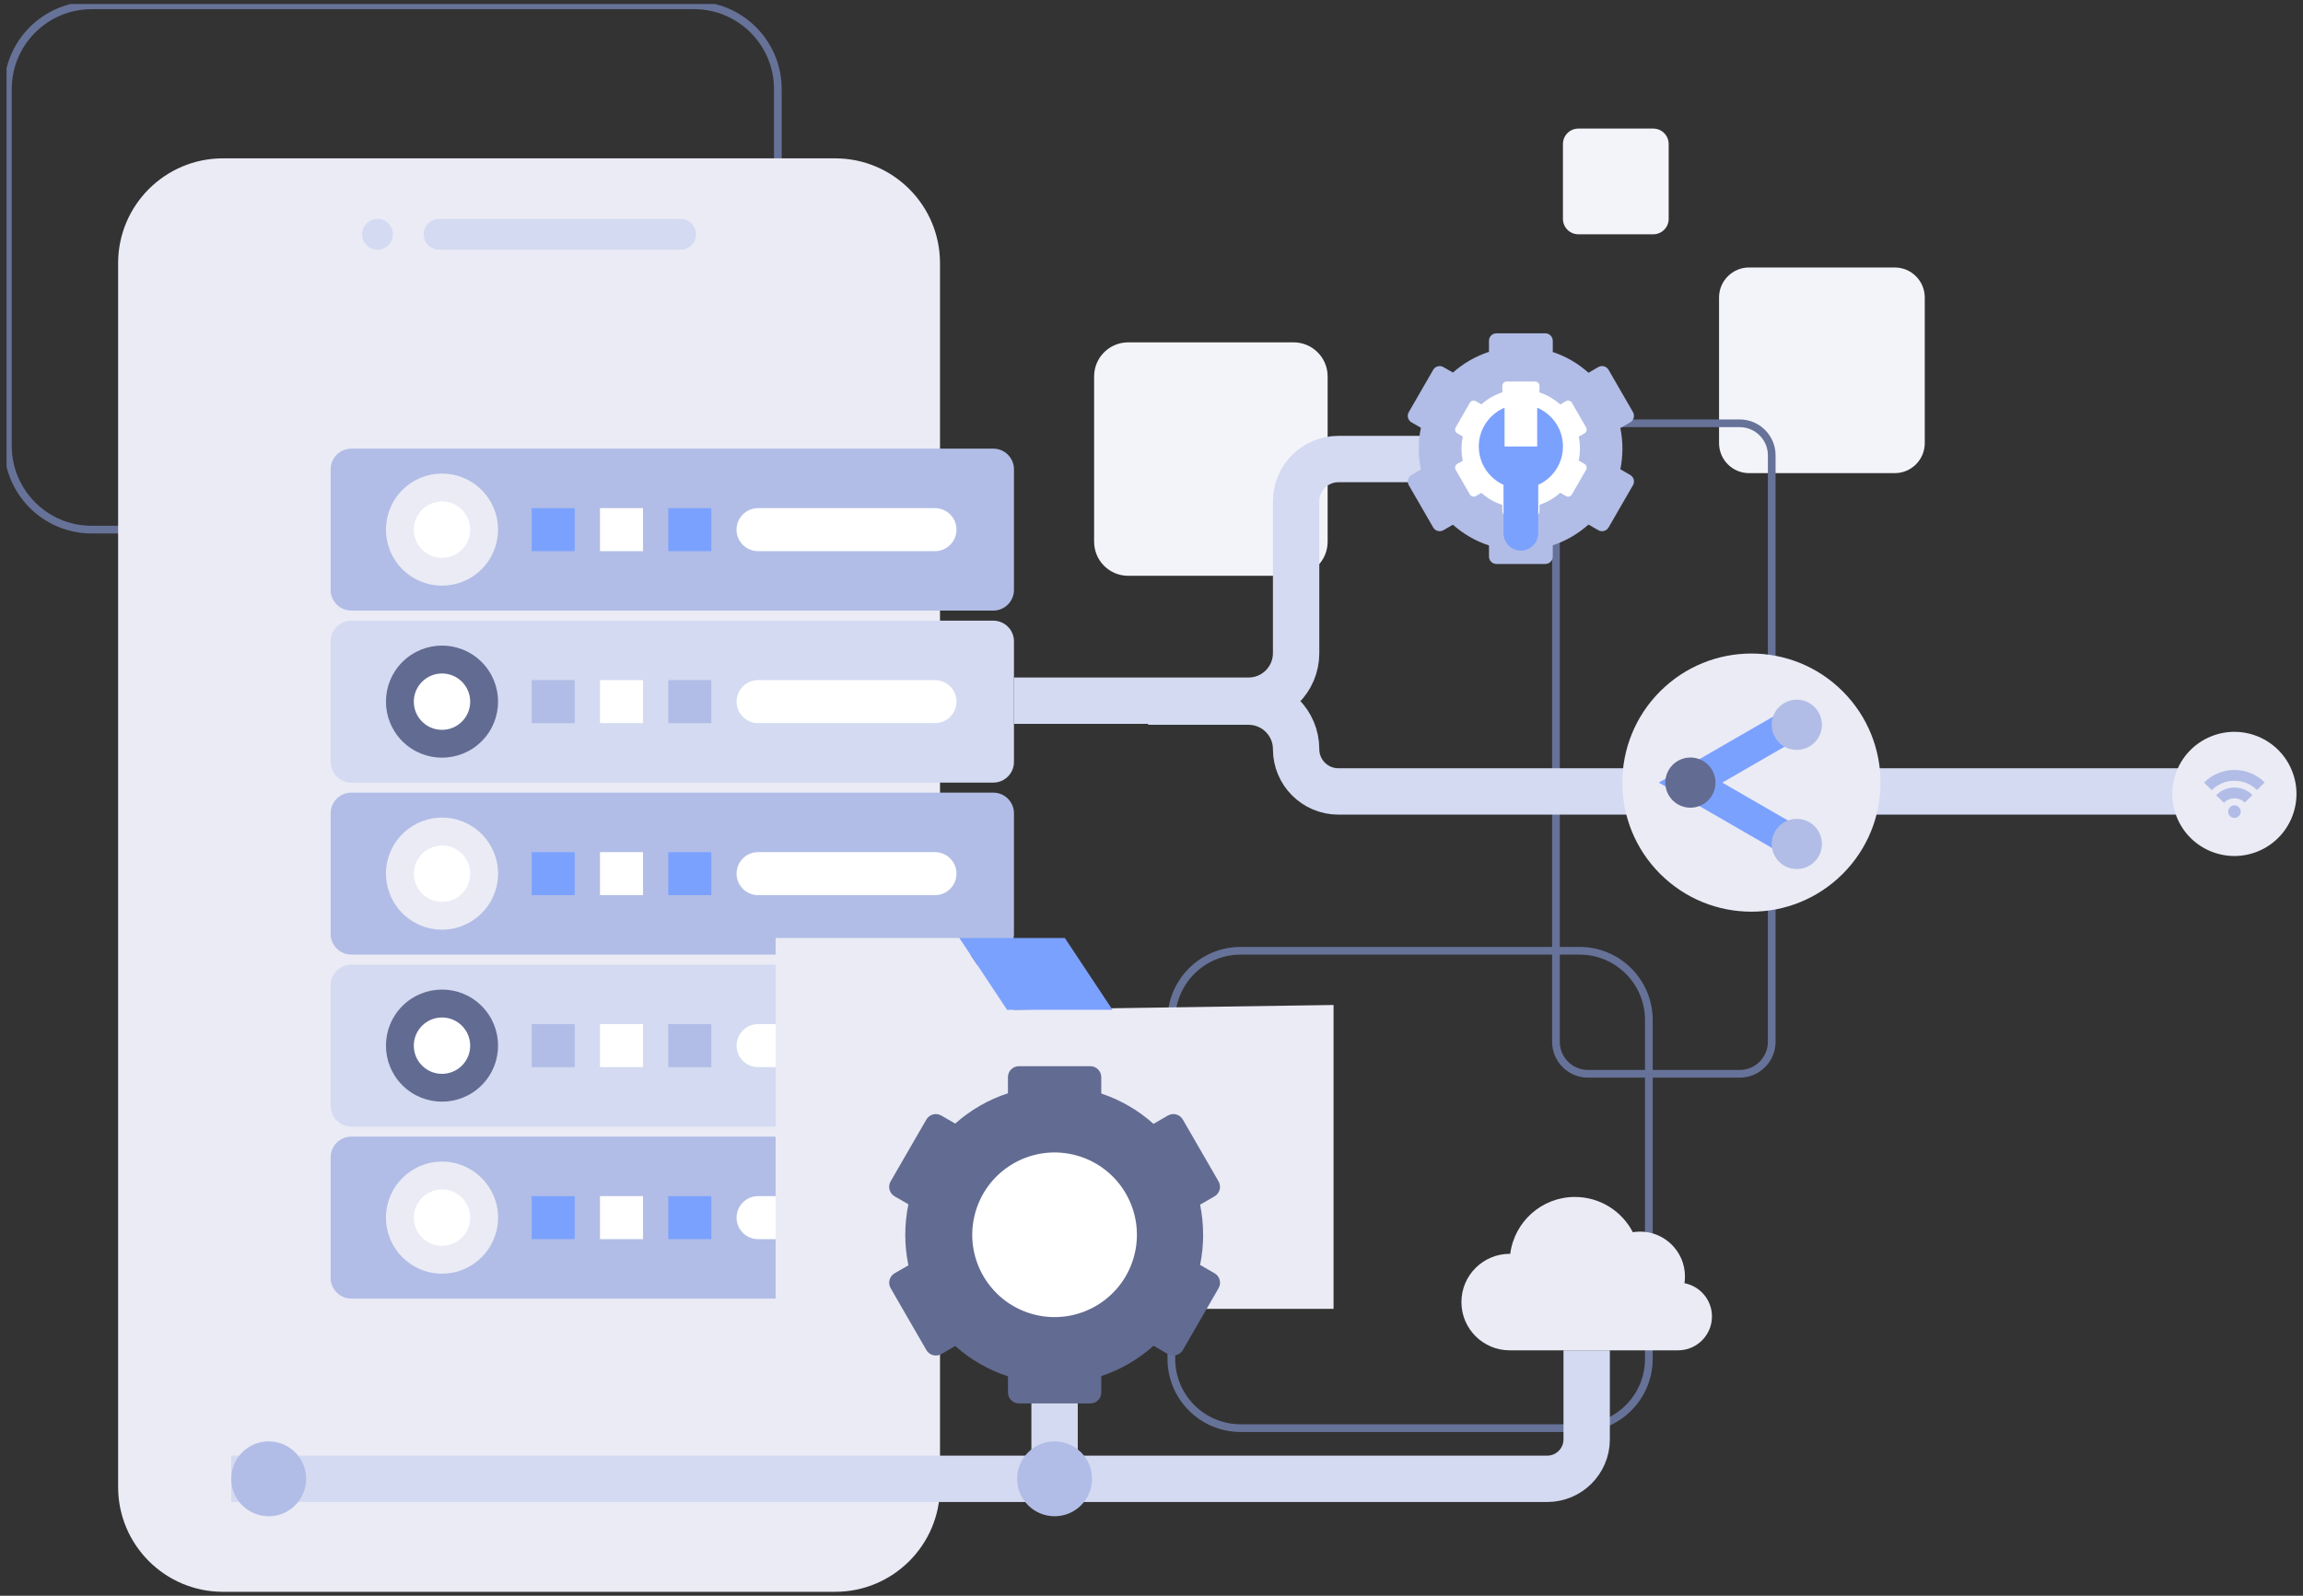 <svg width="290" height="201" viewBox="0 0 290 201" fill="none" xmlns="http://www.w3.org/2000/svg">
<rect x="0" y="0" width="290" height="201" fill="#333333" stroke="none"/>
<g clip-path="url(#clip0_24647_1071)">
<path d="M238.59 33.691H220.248C218.16 33.691 216.467 35.384 216.467 37.472V55.814C216.467 57.902 218.16 59.595 220.248 59.595H238.59C240.678 59.595 242.371 57.902 242.371 55.814V37.472C242.371 35.384 240.678 33.691 238.59 33.691Z" fill="#F3F4F9"/>
<path d="M208.182 16.196H198.752C197.68 16.196 196.81 17.066 196.81 18.138V27.568C196.81 28.641 197.68 29.51 198.752 29.51H208.182C209.255 29.51 210.124 28.641 210.124 27.568V18.138C210.124 17.066 209.255 16.196 208.182 16.196Z" fill="#F3F4F9"/>
<path d="M162.89 43.121H142.064C139.695 43.121 137.774 45.041 137.774 47.41V68.236C137.774 70.605 139.695 72.525 142.064 72.525H162.89C165.258 72.525 167.179 70.605 167.179 68.236V47.41C167.179 45.041 165.258 43.121 162.89 43.121Z" fill="#F3F4F9"/>
<path d="M11.54 0.671H87.401C93.222 0.671 97.947 5.396 97.947 11.216V56.163C97.947 61.983 93.222 66.709 87.401 66.709H11.54C5.72 66.709 0.995 61.983 0.995 56.163V11.216C0.995 5.396 5.72 0.671 11.54 0.671Z" stroke="#677299" stroke-width="0.97" stroke-linecap="round" stroke-linejoin="round"/>
<path d="M219.065 53.318H199.966C197.738 53.318 195.931 55.124 195.931 57.352V131.219C195.931 133.447 197.738 135.254 199.966 135.254H219.065C221.294 135.254 223.1 133.447 223.1 131.219V57.352C223.1 55.124 221.294 53.318 219.065 53.318Z" stroke="#677299" stroke-width="0.97" stroke-linecap="round" stroke-linejoin="round"/>
<path d="M198.902 119.757H156.225C151.407 119.757 147.5 123.663 147.5 128.482V171.158C147.5 175.977 151.407 179.884 156.225 179.884H198.902C203.721 179.884 207.627 175.977 207.627 171.158V128.482C207.627 123.663 203.721 119.757 198.902 119.757Z" stroke="#677299" stroke-width="0.97" stroke-linecap="round" stroke-linejoin="round"/>
<path d="M28.076 200.5H105.165C112.457 200.5 118.368 194.589 118.368 187.297L118.368 33.148C118.368 25.856 112.457 19.945 105.165 19.945H28.076C20.785 19.945 14.874 25.856 14.874 33.148L14.874 187.297C14.874 194.589 20.785 200.5 28.076 200.5Z" fill="#EAEBF5"/>
<path d="M55.284 31.446H85.707C86.777 31.446 87.642 30.578 87.642 29.51C87.642 28.44 86.774 27.575 85.707 27.575H55.284C54.213 27.575 53.349 28.443 53.349 29.51C53.349 30.581 54.217 31.446 55.284 31.446Z" fill="#D3DAF1"/>
<path d="M45.6 29.51C45.6 30.581 46.468 31.446 47.535 31.446C48.602 31.446 49.471 30.578 49.471 29.51C49.471 28.443 48.602 27.575 47.535 27.575C46.468 27.575 45.6 28.443 45.6 29.51Z" fill="#D3DAF1"/>
<path d="M125.074 56.508H44.247C42.806 56.508 41.638 57.676 41.638 59.117V74.3C41.638 75.741 42.806 76.909 44.247 76.909H125.074C126.515 76.909 127.682 75.741 127.682 74.3V59.117C127.682 57.676 126.515 56.508 125.074 56.508Z" fill="#B1BDE6"/>
<path d="M60.649 71.699C63.406 68.943 63.406 64.474 60.649 61.717C57.893 58.961 53.424 58.961 50.667 61.717C47.911 64.474 47.911 68.943 50.667 71.699C53.424 74.456 57.893 74.456 60.649 71.699Z" fill="#EAEBF5"/>
<path d="M58.427 68.937C59.655 67.409 59.412 65.174 57.884 63.946C56.356 62.718 54.121 62.961 52.893 64.489C51.664 66.017 51.908 68.252 53.436 69.48C54.964 70.709 57.199 70.465 58.427 68.937Z" fill="white"/>
<path d="M72.371 64.003H66.952V69.422H72.371V64.003Z" fill="#7BA1FF"/>
<path d="M80.971 64.003H75.552V69.422H80.971V64.003Z" fill="white"/>
<path d="M89.57 64.003H84.151V69.422H89.57V64.003Z" fill="#7BA1FF"/>
<path d="M117.733 64.003H95.457C93.96 64.003 92.747 65.216 92.747 66.712C92.747 68.209 93.96 69.422 95.457 69.422H117.733C119.23 69.422 120.443 68.209 120.443 66.712C120.443 65.216 119.23 64.003 117.733 64.003Z" fill="white"/>
<path d="M125.074 78.175H44.247C42.806 78.175 41.638 79.343 41.638 80.783V95.967C41.638 97.407 42.806 98.575 44.247 98.575H125.074C126.515 98.575 127.682 97.407 127.682 95.967V80.783C127.682 79.343 126.515 78.175 125.074 78.175Z" fill="#D3DAF1"/>
<path d="M60.65 93.366C63.407 90.61 63.407 86.141 60.65 83.385C57.894 80.628 53.425 80.628 50.668 83.385C47.912 86.141 47.912 90.61 50.668 93.366C53.425 96.123 57.894 96.123 60.65 93.366Z" fill="#626B91"/>
<path d="M58.426 90.604C59.654 89.076 59.411 86.841 57.883 85.613C56.355 84.385 54.12 84.628 52.892 86.156C51.663 87.684 51.907 89.919 53.435 91.147C54.963 92.376 57.197 92.132 58.426 90.604Z" fill="white"/>
<path d="M72.371 85.665H66.952V91.085H72.371V85.665Z" fill="#B1BDE6"/>
<path d="M80.971 85.665H75.552V91.085H80.971V85.665Z" fill="white"/>
<path d="M89.57 85.665H84.151V91.085H89.57V85.665Z" fill="#B1BDE6"/>
<path d="M117.737 91.085H95.46C93.964 91.085 92.751 89.871 92.751 88.375C92.751 86.879 93.964 85.665 95.46 85.665H117.737C119.233 85.665 120.446 86.879 120.446 88.375C120.446 89.871 119.233 91.085 117.737 91.085Z" fill="white"/>
<path d="M125.074 99.837H44.247C42.806 99.837 41.638 101.005 41.638 102.446V117.629C41.638 119.07 42.806 120.238 44.247 120.238H125.074C126.515 120.238 127.682 119.07 127.682 117.629V102.446C127.682 101.005 126.515 99.837 125.074 99.837Z" fill="#B1BDE6"/>
<path d="M62.527 111.676C63.43 107.884 61.089 104.078 57.297 103.174C53.505 102.271 49.698 104.612 48.795 108.404C47.891 112.196 50.233 116.003 54.025 116.906C57.817 117.81 61.623 115.468 62.527 111.676Z" fill="#EAEBF5"/>
<path d="M59.099 110.95C59.596 109.053 58.461 107.113 56.564 106.616C54.668 106.12 52.727 107.255 52.231 109.152C51.734 111.048 52.87 112.988 54.766 113.485C56.663 113.982 58.603 112.846 59.099 110.95Z" fill="white"/>
<path d="M72.371 107.332H66.952V112.751H72.371V107.332Z" fill="#7BA1FF"/>
<path d="M80.971 107.332H75.552V112.751H80.971V107.332Z" fill="white"/>
<path d="M89.57 107.332H84.151V112.751H89.57V107.332Z" fill="#7BA1FF"/>
<path d="M117.737 112.751H95.46C93.964 112.751 92.751 111.537 92.751 110.041C92.751 108.545 93.964 107.332 95.46 107.332H117.737C119.233 107.332 120.446 108.545 120.446 110.041C120.446 111.537 119.233 112.751 117.737 112.751Z" fill="white"/>
<path d="M125.074 121.504H44.247C42.806 121.504 41.638 122.672 41.638 124.112V139.296C41.638 140.736 42.806 141.904 44.247 141.904H125.074C126.515 141.904 127.682 140.736 127.682 139.296V124.112C127.682 122.672 126.515 121.504 125.074 121.504Z" fill="#D3DAF1"/>
<path d="M60.65 136.694C63.406 133.938 63.406 129.469 60.65 126.713C57.893 123.956 53.424 123.956 50.668 126.713C47.911 129.469 47.911 133.938 50.668 136.694C53.424 139.451 57.893 139.451 60.65 136.694Z" fill="#626B91"/>
<path d="M58.425 133.933C59.653 132.405 59.41 130.17 57.881 128.942C56.353 127.714 54.119 127.957 52.89 129.485C51.662 131.013 51.905 133.248 53.434 134.476C54.962 135.704 57.196 135.461 58.425 133.933Z" fill="white"/>
<path d="M72.371 128.994H66.952V134.413H72.371V128.994Z" fill="#B1BDE6"/>
<path d="M80.971 128.994H75.552V134.413H80.971V128.994Z" fill="white"/>
<path d="M89.57 128.994H84.151V134.413H89.57V128.994Z" fill="#B1BDE6"/>
<path d="M117.737 134.413H95.46C93.964 134.413 92.751 133.2 92.751 131.704C92.751 130.208 93.964 128.994 95.46 128.994H117.737C119.233 128.994 120.446 130.208 120.446 131.704C120.446 133.2 119.233 134.413 117.737 134.413Z" fill="white"/>
<path d="M125.074 143.166H44.247C42.806 143.166 41.638 144.334 41.638 145.775V160.958C41.638 162.399 42.806 163.567 44.247 163.567H125.074C126.515 163.567 127.682 162.399 127.682 160.958V145.775C127.682 144.334 126.515 143.166 125.074 143.166Z" fill="#B1BDE6"/>
<path d="M55.66 160.428C59.559 160.428 62.719 157.268 62.719 153.37C62.719 149.472 59.559 146.312 55.66 146.312C51.762 146.312 48.602 149.472 48.602 153.37C48.602 157.268 51.762 160.428 55.66 160.428Z" fill="#EAEBF5"/>
<path d="M55.66 156.92C57.621 156.92 59.211 155.33 59.211 153.37C59.211 151.409 57.621 149.82 55.66 149.82C53.7 149.82 52.111 151.409 52.111 153.37C52.111 155.33 53.7 156.92 55.66 156.92Z" fill="white"/>
<path d="M72.371 150.66H66.952V156.08H72.371V150.66Z" fill="#7BA1FF"/>
<path d="M80.971 150.66H75.552V156.08H80.971V150.66Z" fill="white"/>
<path d="M89.57 150.66H84.151V156.08H89.57V150.66Z" fill="#7BA1FF"/>
<path d="M117.737 156.08H95.46C93.964 156.08 92.751 154.866 92.751 153.37C92.751 151.874 93.964 150.66 95.46 150.66H117.737C119.233 150.66 120.446 151.874 120.446 153.37C120.446 154.866 119.233 156.08 117.737 156.08Z" fill="white"/>
<path d="M126.814 127.188L120.82 118.152H97.668V164.857H167.925V126.584L126.814 127.188Z" fill="#EAEBF5"/>
<path d="M140.083 127.188L134.092 118.152H120.82L126.814 127.188H140.083Z" fill="#7BA1FF"/>
<path d="M151.5 155.528C151.5 154.228 151.368 152.962 151.117 151.738L152.937 150.688C153.596 150.308 153.823 149.464 153.443 148.805L148.944 141.015C148.564 140.355 147.72 140.129 147.061 140.512L145.251 141.559C143.365 139.867 141.133 138.556 138.674 137.737V135.672C138.674 134.912 138.057 134.295 137.297 134.295H128.3C127.539 134.295 126.922 134.912 126.922 135.672V137.705C124.443 138.514 122.19 139.829 120.283 141.524L118.532 140.512C117.873 140.132 117.029 140.359 116.649 141.015L112.15 148.805C111.77 149.464 111.997 150.308 112.656 150.688L114.389 151.689C114.131 152.93 113.995 154.214 113.995 155.532C113.995 156.85 114.131 158.133 114.389 159.375L112.659 160.376C112 160.756 111.774 161.6 112.154 162.259L116.652 170.049C117.032 170.708 117.876 170.935 118.535 170.555L120.286 169.544C122.19 171.238 124.443 172.553 126.926 173.362V175.395C126.926 176.155 127.543 176.773 128.303 176.773H137.3C138.06 176.773 138.678 176.155 138.678 175.395V173.331C141.136 172.511 143.368 171.2 145.255 169.509L147.064 170.555C147.724 170.935 148.564 170.708 148.948 170.049L153.446 162.259C153.826 161.6 153.6 160.756 152.94 160.376L151.12 159.326C151.371 158.102 151.504 156.833 151.504 155.535L151.5 155.528Z" fill="#626B91"/>
<path d="M142.883 157.922C144.204 152.351 140.759 146.763 135.188 145.442C129.616 144.121 124.029 147.566 122.708 153.138C121.386 158.709 124.832 164.297 130.403 165.618C135.975 166.939 141.562 163.493 142.883 157.922Z" fill="white"/>
<path d="M132.795 176.766V186.269" stroke="#D3DAF1" stroke-width="5.84" stroke-miterlimit="10"/>
<path d="M29.119 186.269H194.826C197.57 186.269 199.798 184.044 199.798 181.296V170.084" stroke="#D3DAF1" stroke-width="5.84" stroke-miterlimit="10"/>
<path d="M137.513 186.268C137.513 188.873 135.403 190.983 132.798 190.983C130.193 190.983 128.083 188.873 128.083 186.268C128.083 183.663 130.193 181.554 132.798 181.554C135.403 181.554 137.513 183.663 137.513 186.268Z" fill="#B1BDE6"/>
<path d="M38.549 186.268C38.549 188.873 36.439 190.983 33.834 190.983C31.229 190.983 29.119 188.873 29.119 186.268C29.119 183.663 31.229 181.554 33.834 181.554C36.439 181.554 38.549 183.663 38.549 186.268Z" fill="#B1BDE6"/>
<path d="M127.682 88.256H157.223C160.529 88.256 163.21 85.575 163.21 82.269V63.145C163.21 60.205 165.592 57.82 168.535 57.82H181.902" stroke="#D3DAF1" stroke-width="5.84" stroke-miterlimit="10"/>
<path d="M144.571 88.375H157.223C160.529 88.375 163.21 91.057 163.21 94.363C163.21 97.302 165.592 99.688 168.535 99.688H282.812" stroke="#D3DAF1" stroke-width="5.84" stroke-miterlimit="10"/>
<path d="M204.3 56.508C204.3 55.619 204.21 54.754 204.039 53.914L205.284 53.196C205.734 52.934 205.887 52.359 205.629 51.909L202.553 46.58C202.292 46.13 201.716 45.977 201.267 46.235L200.029 46.95C198.738 45.796 197.211 44.896 195.53 44.338V42.926C195.53 42.406 195.108 41.984 194.589 41.984H188.437C187.917 41.984 187.495 42.406 187.495 42.926V44.317C185.801 44.872 184.259 45.768 182.955 46.929L181.759 46.239C181.309 45.977 180.734 46.134 180.472 46.584L177.396 51.912C177.135 52.362 177.292 52.938 177.742 53.199L178.924 53.883C178.746 54.73 178.655 55.609 178.655 56.508C178.655 57.408 178.749 58.287 178.924 59.138L177.742 59.821C177.292 60.083 177.138 60.658 177.396 61.108L180.472 66.437C180.734 66.886 181.309 67.04 181.759 66.782L182.955 66.091C184.259 67.253 185.797 68.149 187.495 68.703V70.095C187.495 70.614 187.917 71.036 188.437 71.036H194.589C195.108 71.036 195.53 70.614 195.53 70.095V68.682C197.211 68.124 198.738 67.225 200.029 66.07L201.267 66.785C201.716 67.047 202.292 66.89 202.553 66.44L205.629 61.112C205.891 60.662 205.734 60.086 205.284 59.825L204.039 59.106C204.21 58.27 204.3 57.401 204.3 56.512V56.508Z" fill="#B1BDE6"/>
<path d="M198.951 56.508C198.951 55.992 198.899 55.487 198.798 54.998L199.523 54.58C199.784 54.43 199.875 54.095 199.725 53.83L197.936 50.73C197.786 50.469 197.448 50.378 197.187 50.531L196.468 50.946C195.718 50.273 194.829 49.75 193.853 49.426V48.603C193.853 48.3 193.609 48.055 193.305 48.055H189.727C189.424 48.055 189.18 48.3 189.18 48.603V49.412C188.193 49.733 187.297 50.256 186.54 50.932L185.843 50.531C185.581 50.381 185.246 50.469 185.093 50.73L183.304 53.83C183.154 54.092 183.241 54.427 183.506 54.58L184.197 54.978C184.095 55.473 184.04 55.982 184.04 56.505C184.04 57.028 184.095 57.541 184.197 58.032L183.506 58.43C183.245 58.58 183.154 58.918 183.304 59.18L185.093 62.28C185.243 62.541 185.577 62.632 185.843 62.482L186.54 62.081C187.297 62.754 188.193 63.277 189.18 63.602V64.411C189.18 64.714 189.424 64.958 189.727 64.958H193.305C193.609 64.958 193.853 64.714 193.853 64.411V63.588C194.829 63.263 195.718 62.74 196.468 62.067L197.187 62.482C197.448 62.632 197.783 62.545 197.936 62.28L199.725 59.18C199.875 58.918 199.788 58.583 199.523 58.43L198.798 58.011C198.899 57.523 198.951 57.021 198.951 56.502V56.508Z" fill="white"/>
<path d="M193.567 51.351V56.236H189.459V51.351C187.551 52.153 186.212 54.039 186.212 56.236C186.212 59.162 188.583 61.537 191.513 61.537C194.442 61.537 196.813 59.166 196.813 56.236C196.813 54.039 195.474 52.153 193.567 51.351Z" fill="#7BA1FF"/>
<path d="M191.513 69.352C190.306 69.352 189.326 68.372 189.326 67.165V60.941C189.326 59.734 190.306 58.754 191.513 58.754C192.719 58.754 193.699 59.734 193.699 60.941V67.165C193.699 68.372 192.719 69.352 191.513 69.352Z" fill="#7BA1FF"/>
<path d="M232.041 110.071C238.39 103.722 238.39 93.428 232.041 87.079C225.692 80.73 215.398 80.73 209.049 87.079C202.7 93.428 202.7 103.722 209.049 110.071C215.398 116.42 225.692 116.42 232.041 110.071Z" fill="#EAEBF5"/>
<path d="M226.26 106.303L219.568 102.439L212.879 98.575L219.568 94.711L226.26 90.851" stroke="#7BA1FF" stroke-width="4" stroke-miterlimit="10"/>
<path d="M212.862 101.734C214.607 101.734 216.021 100.32 216.021 98.575C216.021 96.83 214.607 95.415 212.862 95.415C211.117 95.415 209.702 96.83 209.702 98.575C209.702 100.32 211.117 101.734 212.862 101.734Z" fill="#626B91"/>
<path d="M226.26 94.453C228.005 94.453 229.419 93.039 229.419 91.294C229.419 89.549 228.005 88.134 226.26 88.134C224.515 88.134 223.1 89.549 223.1 91.294C223.1 93.039 224.515 94.453 226.26 94.453Z" fill="#B1BDE6"/>
<path d="M226.26 109.462C228.005 109.462 229.419 108.048 229.419 106.303C229.419 104.558 228.005 103.143 226.26 103.143C224.515 103.143 223.1 104.558 223.1 106.303C223.1 108.048 224.515 109.462 226.26 109.462Z" fill="#B1BDE6"/>
<path d="M190.104 170.084C186.746 170.084 184.026 167.361 184.026 164.006C184.026 160.651 186.749 157.928 190.104 157.928C190.128 157.928 190.149 157.928 190.174 157.928C190.69 153.89 194.135 150.765 198.316 150.765C201.493 150.765 204.245 152.572 205.612 155.208C205.912 155.159 206.215 155.131 206.529 155.131C209.646 155.131 212.175 157.659 212.175 160.777C212.175 161.066 212.154 161.352 212.112 161.628C214.082 162.004 215.575 163.734 215.575 165.816C215.575 168.173 213.664 170.084 211.306 170.084H190.107H190.104Z" fill="#EAEBF5"/>
<path d="M284.31 107.24C288.309 105.61 290.229 101.047 288.599 97.049C286.969 93.05 282.406 91.13 278.407 92.761C274.409 94.391 272.489 98.954 274.119 102.952C275.749 106.95 280.312 108.87 284.31 107.24Z" fill="#EAEBF5"/>
<path d="M282.16 102.23C282.16 102.669 281.804 103.021 281.368 103.021C280.929 103.021 280.577 102.666 280.577 102.23C280.577 101.794 280.932 101.438 281.368 101.438C281.804 101.438 282.16 101.794 282.16 102.23Z" fill="#B1BDE6"/>
<path d="M283.632 100.13C283.339 99.838 282.997 99.607 282.613 99.447C282.219 99.279 281.801 99.196 281.368 99.196C280.926 99.196 280.5 99.283 280.096 99.457C279.708 99.625 279.36 99.865 279.067 100.172L280.043 101.117C280.395 100.755 280.863 100.556 281.368 100.556C281.874 100.556 282.324 100.748 282.669 101.096L283.632 100.137V100.13Z" fill="#B1BDE6"/>
<path d="M281.368 96.985C280.64 96.985 279.932 97.128 279.262 97.41C278.617 97.682 278.042 98.073 277.543 98.568L278.502 99.527C278.875 99.154 279.307 98.865 279.789 98.659C280.287 98.45 280.817 98.341 281.365 98.341C282.439 98.341 283.45 98.756 284.214 99.513L285.169 98.547C284.678 98.059 284.099 97.672 283.461 97.403C282.798 97.124 282.094 96.981 281.368 96.981V96.985Z" fill="#B1BDE6"/>
</g>
<defs>
<clipPath id="clip0_24647_1071">
<rect width="288.353" height="200" fill="white" transform="translate(0.824 0.5)"/>
</clipPath>
</defs>
</svg>
